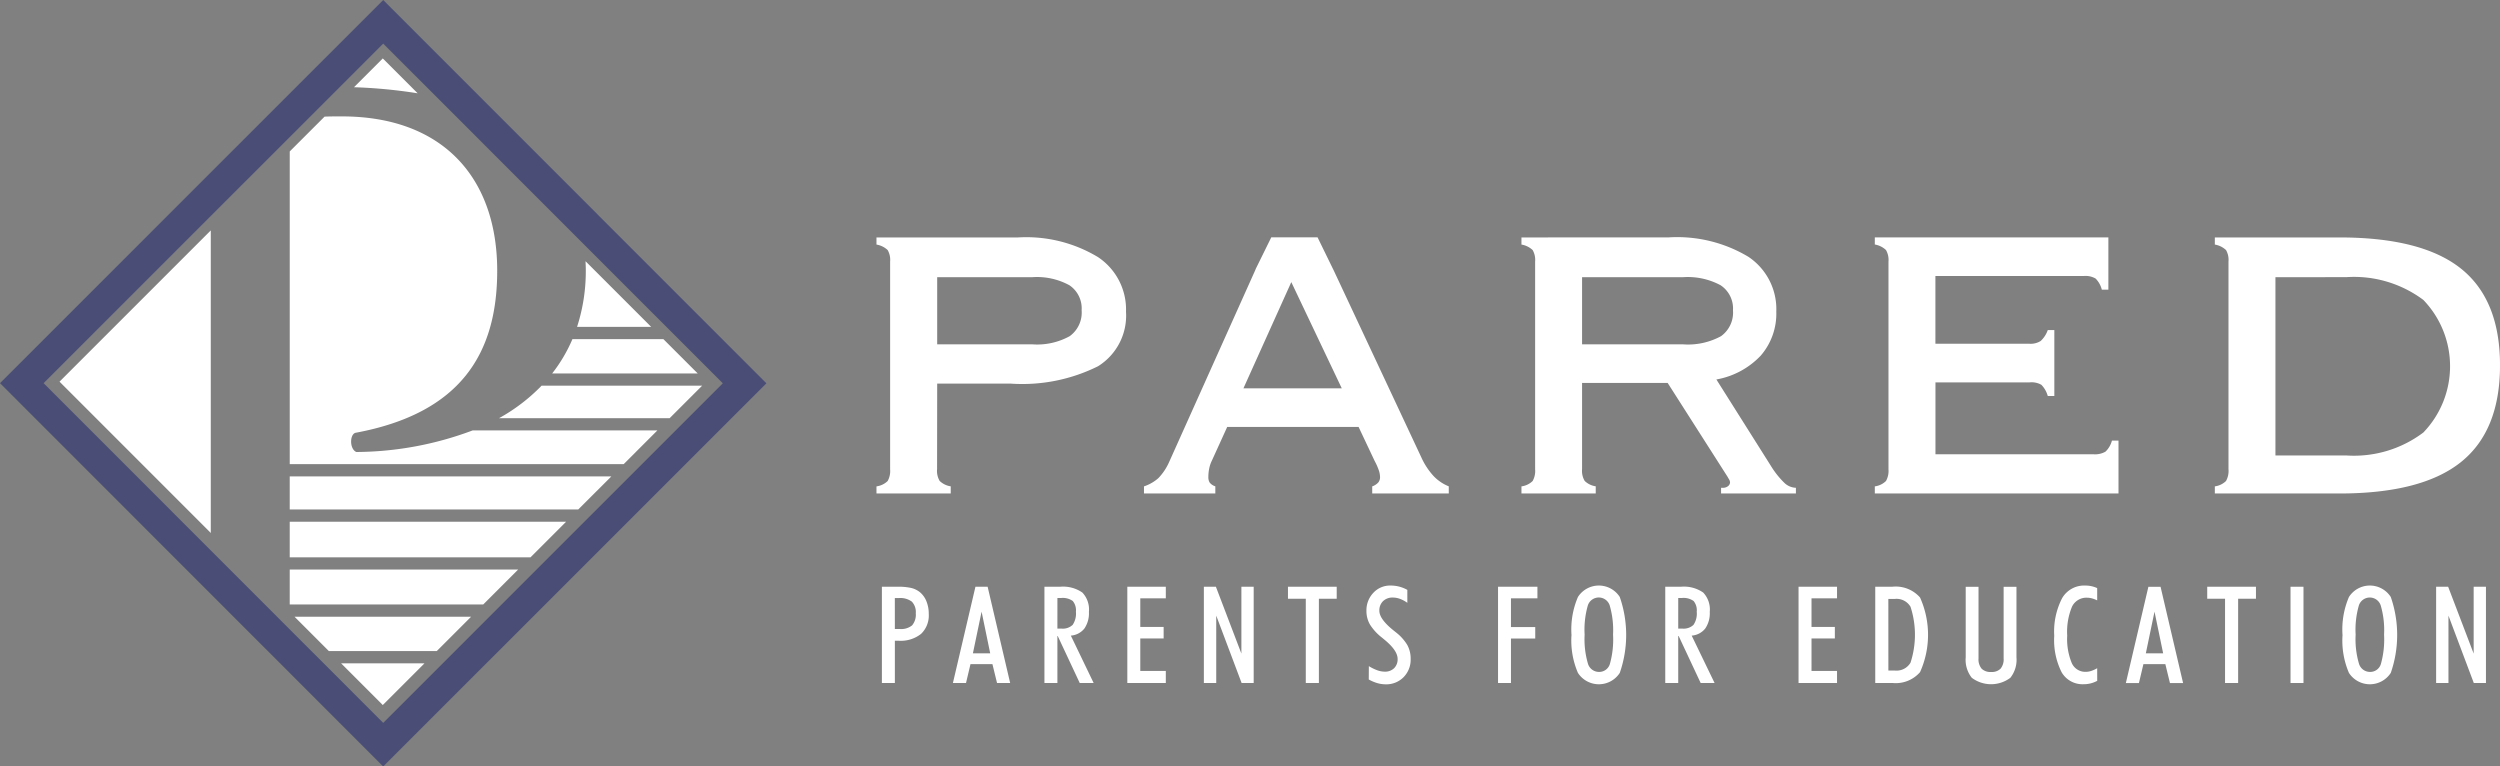 <svg xmlns="http://www.w3.org/2000/svg" width="152.341" height="46.706" viewBox="0 0 152.341 46.706"><rect x="0" y="0" width="152.341" height="46.706" fill="#808080" stroke="none"/><g transform="translate(-114.395 -183.089)"><g transform="translate(115.724 184.418)"><g transform="translate(0 0)"><path d="M137.746,184.418l22.022,22.029-22.022,22.02-22.022-22.029,22.022-22.02Z" transform="translate(-115.724 -184.418)" fill="none" stroke="#4a4e76" stroke-miterlimit="3.864" stroke-width="1.879"/><path d="M213.639,282.342" transform="translate(-191.617 -260.318)" fill="none" stroke="#4a4e76" stroke-miterlimit="3.864" stroke-width="1.879"/></g><g transform="translate(2.298 2.231)"><path d="M266.162,253.285h4.516l-4-4c.007.173.016.346.016.523A11,11,0,0,1,266.162,253.285Z" transform="translate(-234.625 -236.927)" fill="#fff"/><path d="M207.48,194.338l-1.755,1.755a30.958,30.958,0,0,1,3.88.371Z" transform="translate(-187.781 -194.338)" fill="#fff"/><path d="M255.426,284.988l1.979-1.979h-9.784a11.025,11.025,0,0,1-2.591,1.979Z" transform="translate(-218.247 -263.066)" fill="#fff"/><path d="M208.665,231.242l2.055-2.055H199.463a20.432,20.432,0,0,1-7.089,1.315c-.412-.175-.412-1.051-.059-1.168,6.35-1.176,8.644-4.762,8.644-9.876,0-5.7-3.351-9.406-9.466-9.406-.4,0-.749,0-1.055.015l-2.121,2.12v19.054Z" transform="translate(-174.288 -206.519)" fill="#fff"/><path d="M260.658,270.39a9.338,9.338,0,0,1-1.234,2.091h8.868L266.2,270.39Z" transform="translate(-229.403 -253.285)" fill="#fff"/><path d="M188.315,332.822v.7c0,.513,0,.985,0,1.425h11.793l2.128-2.128Z" transform="translate(-174.287 -301.675)" fill="#fff"/><path d="M135.159,259.374V240.938l-9.217,9.216Z" transform="translate(-125.942 -230.457)" fill="#fff"/><path d="M202.234,358.227l2.54,2.541,2.541-2.541Z" transform="translate(-185.076 -321.366)" fill="#fff"/><path d="M200.376,345.607H189.619l2.09,2.091h6.576Z" transform="translate(-175.298 -311.585)" fill="#fff"/><path d="M188.315,319.871v2.166h14.673l2.166-2.166Z" transform="translate(-174.287 -291.637)" fill="#fff"/><path d="M188.316,307.588V309.6H205.9l2.016-2.015Z" transform="translate(-174.288 -282.117)" fill="#fff"/></g></g><path d="M393.581,340.031h.246a.874.874,0,0,0,.682-.225,1.211,1.211,0,0,0,.2-.8.892.892,0,0,0-.191-.656,1.045,1.045,0,0,0-.714-.183h-.222Zm0,.453v2.863h-.79v-5.866h.955a2.057,2.057,0,0,1,1.356.354,1.5,1.5,0,0,1,.4,1.177,1.644,1.644,0,0,1-.276,1.015,1.165,1.165,0,0,1-.826.432l1.39,2.887h-.848l-1.341-2.863Z" transform="translate(-214.752 -118.638)" fill="#fff" fill-rule="evenodd"/><g transform="translate(167.809 197.554)"><path d="M349.542,340.056h.294a1.059,1.059,0,0,0,.756-.221,1,1,0,0,0,.225-.735.921.921,0,0,0-.239-.711,1.18,1.18,0,0,0-.8-.217h-.237Zm-.79,3.291v-5.866h.963a3.508,3.508,0,0,1,.832.076,1.358,1.358,0,0,1,.518.253,1.381,1.381,0,0,1,.4.555,1.991,1.991,0,0,1,.143.767,1.551,1.551,0,0,1-.468,1.221,1.991,1.991,0,0,1-1.368.418l-.144,0c-.032,0-.061,0-.085-.006v2.583Z" transform="translate(-348.427 -316.192)" fill="#fff" fill-rule="evenodd"/><path d="M369.748,339l-.53,2.54h1.055ZM368,343.347l1.373-5.866h.743l1.373,5.866h-.8l-.281-1.152h-1.336l-.273,1.152Z" transform="translate(-363.347 -316.192)" fill="#fff" fill-rule="evenodd"/><path d="M415.249,343.346V337.48h2.345v.707h-1.555v1.744h1.423v.7h-1.423v1.982h1.555v.732Z" transform="translate(-399.968 -316.192)" fill="#fff" fill-rule="evenodd"/><path d="M436,343.346V337.48h.733l1.554,4.074V337.48h.749v5.866H438.3l-1.546-4.106v4.106Z" transform="translate(-416.055 -316.192)" fill="#fff" fill-rule="evenodd"/><path d="M459.861,343.346v-5.134h-1.086v-.732h2.97v.732h-1.086v5.134Z" transform="translate(-433.705 -316.192)" fill="#fff" fill-rule="evenodd"/><path d="M480.178,342.062a2.7,2.7,0,0,0,.519.255,1.362,1.362,0,0,0,.446.082.78.78,0,0,0,.575-.211.757.757,0,0,0,.213-.564q0-.518-.817-1.185l-.145-.12a3.083,3.083,0,0,1-.729-.8,1.644,1.644,0,0,1-.209-.825,1.538,1.538,0,0,1,.422-1.1,1.385,1.385,0,0,1,1.044-.442,2.12,2.12,0,0,1,.526.064,2.143,2.143,0,0,1,.5.2v.789a1.9,1.9,0,0,0-.448-.242,1.263,1.263,0,0,0-.432-.079.821.821,0,0,0-.6.219.779.779,0,0,0-.225.585q0,.506.865,1.2c.054.043.095.075.124.1a2.847,2.847,0,0,1,.71.78,1.724,1.724,0,0,1,.208.856,1.514,1.514,0,0,1-.43,1.111,1.478,1.478,0,0,1-1.1.436,1.791,1.791,0,0,1-.5-.073,2.471,2.471,0,0,1-.523-.222Z" transform="translate(-450.179 -315.936)" fill="#fff" fill-rule="evenodd"/><path d="M515.688,343.346V337.48h2.4v.707h-1.613v1.752h1.48v.7h-1.48v2.707Z" transform="translate(-477.817 -316.192)" fill="#fff" fill-rule="evenodd"/><path d="M536.4,340.145a5.3,5.3,0,0,0,.2,1.758.7.7,0,0,0,.677.512.676.676,0,0,0,.663-.487,5.506,5.506,0,0,0,.193-1.784,5.419,5.419,0,0,0-.2-1.765.7.7,0,0,0-1.341,0A5.364,5.364,0,0,0,536.4,340.145Zm-.8.018a5.019,5.019,0,0,1,.392-2.312,1.513,1.513,0,0,1,2.551,0,7.05,7.05,0,0,1,0,4.622,1.518,1.518,0,0,1-2.551,0A4.979,4.979,0,0,1,535.6,340.163Z" transform="translate(-493.253 -315.936)" fill="#fff" fill-rule="evenodd"/><path d="M561.784,340.031h.247a.874.874,0,0,0,.681-.225,1.214,1.214,0,0,0,.2-.8.894.894,0,0,0-.191-.656,1.046,1.046,0,0,0-.714-.183h-.222Zm0,.453v2.863h-.79v-5.866h.956a2.056,2.056,0,0,1,1.356.354,1.5,1.5,0,0,1,.4,1.177,1.643,1.643,0,0,1-.276,1.015,1.165,1.165,0,0,1-.826.432L564,343.347h-.848l-1.341-2.863Z" transform="translate(-512.933 -316.192)" fill="#fff" fill-rule="evenodd"/><path d="M597.11,343.346V337.48h2.345v.707H597.9v1.744h1.422v.7H597.9v1.982h1.555v.732Z" transform="translate(-540.927 -316.192)" fill="#fff" fill-rule="evenodd"/><path d="M618.7,342.589h.41a.988.988,0,0,0,.939-.481,5.506,5.506,0,0,0,0-3.407.987.987,0,0,0-.941-.479h-.41Zm-.8.757v-5.866h1.043a1.969,1.969,0,0,1,1.686.656,5.549,5.549,0,0,1,0,4.55,1.965,1.965,0,0,1-1.686.659Z" transform="translate(-557.043 -316.192)" fill="#fff" fill-rule="evenodd"/><path d="M642.394,341.784v-4.3h.781v4.367a.883.883,0,0,0,.189.623.757.757,0,0,0,.578.2.749.749,0,0,0,.576-.2.889.889,0,0,0,.187-.623v-4.367h.782v4.3a1.763,1.763,0,0,1-.372,1.245,1.957,1.957,0,0,1-2.35,0A1.764,1.764,0,0,1,642.394,341.784Z" transform="translate(-576.025 -316.192)" fill="#fff" fill-rule="evenodd"/><path d="M669.011,342.959a1.781,1.781,0,0,1-.4.155,1.743,1.743,0,0,1-.426.051,1.47,1.47,0,0,1-1.346-.735,4.36,4.36,0,0,1-.447-2.217,4.425,4.425,0,0,1,.477-2.286,1.549,1.549,0,0,1,1.408-.775,1.782,1.782,0,0,1,.386.04,1.712,1.712,0,0,1,.346.116v.749a1.667,1.667,0,0,0-.324-.124,1.172,1.172,0,0,0-.292-.04.97.97,0,0,0-.921.553,3.984,3.984,0,0,0-.29,1.758,3.835,3.835,0,0,0,.276,1.666.9.9,0,0,0,.851.54,1.074,1.074,0,0,0,.334-.054,1.935,1.935,0,0,0,.366-.167Z" transform="translate(-594.628 -315.936)" fill="#fff" fill-rule="evenodd"/><path d="M687.532,339l-.529,2.54h1.056Zm-1.746,4.35,1.373-5.866h.742l1.373,5.866h-.8l-.281-1.152h-1.337l-.273,1.152Z" transform="translate(-609.658 -316.192)" fill="#fff" fill-rule="evenodd"/><path d="M708.916,343.346v-5.134H707.83v-.732h2.97v.732h-1.086v5.134Z" transform="translate(-626.744 -316.192)" fill="#fff" fill-rule="evenodd"/><rect width="0.79" height="5.866" transform="translate(86.162 21.289)" fill="#fff"/><path d="M745.29,340.145a5.29,5.29,0,0,0,.2,1.758.7.7,0,0,0,.677.512.677.677,0,0,0,.663-.487,5.541,5.541,0,0,0,.193-1.784,5.4,5.4,0,0,0-.2-1.765.7.7,0,0,0-1.34,0A5.344,5.344,0,0,0,745.29,340.145Zm-.8.018a5.03,5.03,0,0,1,.391-2.312,1.513,1.513,0,0,1,2.551,0,7.06,7.06,0,0,1,0,4.622,1.518,1.518,0,0,1-2.551,0A4.99,4.99,0,0,1,744.492,340.163Z" transform="translate(-655.16 -315.936)" fill="#fff" fill-rule="evenodd"/><path d="M769.849,343.346V337.48h.732l1.555,4.074V337.48h.749v5.866h-.741L770.6,339.24v4.106Z" transform="translate(-674.814 -316.192)" fill="#fff" fill-rule="evenodd"/><path d="M356.793,245.253H351v4.092h5.8a4.1,4.1,0,0,0,2.278-.5,1.774,1.774,0,0,0,.724-1.576,1.7,1.7,0,0,0-.742-1.523A4.116,4.116,0,0,0,356.793,245.253Zm-5.8,11.7a1.2,1.2,0,0,0,.159.717,1.225,1.225,0,0,0,.673.327v.435H347.3V258a1.192,1.192,0,0,0,.682-.327,1.254,1.254,0,0,0,.15-.717V244.3a1.2,1.2,0,0,0-.15-.7,1.313,1.313,0,0,0-.682-.335v-.434h8.623a8.46,8.46,0,0,1,4.866,1.192,3.83,3.83,0,0,1,1.717,3.332,3.634,3.634,0,0,1-1.7,3.322,10.343,10.343,0,0,1-5.326,1.061H351Z" transform="translate(-347.305 -242.827)" fill="#fff" fill-rule="evenodd"/><path d="M425.822,252.024h5.991l-3.075-6.471Zm5.443-7.3.053.106,5.355,11.428a4.322,4.322,0,0,0,.733,1.11,2.629,2.629,0,0,0,.928.63v.435h-4.665V258a.9.9,0,0,0,.371-.24.512.512,0,0,0,.106-.329,1.309,1.309,0,0,0-.072-.4,3.962,3.962,0,0,0-.264-.595l-.972-2.059h-8.005l-.937,2.059a1.942,1.942,0,0,0-.159.47,2.6,2.6,0,0,0-.053.524.619.619,0,0,0,.08.337.721.721,0,0,0,.345.231v.435h-4.348V258a2.518,2.518,0,0,0,.874-.5,3.379,3.379,0,0,0,.663-.994l5.249-11.694a1.3,1.3,0,0,1,.07-.159l.9-1.827h2.822Z" transform="translate(-403.465 -242.827)" fill="#fff" fill-rule="evenodd"/><path d="M531.018,242.827a8.431,8.431,0,0,1,4.847,1.184,3.832,3.832,0,0,1,1.7,3.34,3.9,3.9,0,0,1-.944,2.677,4.887,4.887,0,0,1-2.707,1.458l3.316,5.256a5.279,5.279,0,0,0,.836,1.052,1.058,1.058,0,0,0,.694.292v.347H534.2v-.347h.123a.475.475,0,0,0,.3-.1.293.293,0,0,0,.123-.239.435.435,0,0,0-.071-.194c-.036-.059-.059-.1-.071-.124l-3.66-5.734H525.73v5.256a1.2,1.2,0,0,0,.159.717,1.22,1.22,0,0,0,.673.328v.435h-4.526V258a1.186,1.186,0,0,0,.682-.328,1.252,1.252,0,0,0,.151-.717V244.3a1.2,1.2,0,0,0-.151-.7,1.309,1.309,0,0,0-.682-.335v-.434Zm.866,2.426H525.73v4.092h6.154a4.2,4.2,0,0,0,2.317-.5,1.773,1.773,0,0,0,.725-1.576,1.7,1.7,0,0,0-.752-1.523A4.216,4.216,0,0,0,531.884,245.253Z" transform="translate(-482.738 -242.827)" fill="#fff" fill-rule="evenodd"/><path d="M631.121,258.433H617.767V258a1.187,1.187,0,0,0,.682-.329,1.262,1.262,0,0,0,.151-.72V244.31a1.217,1.217,0,0,0-.151-.711,1.306,1.306,0,0,0-.682-.338v-.434H632v3.186h-.4a1.462,1.462,0,0,0-.379-.677,1.214,1.214,0,0,0-.715-.156H621.46v4.128h5.715a1.154,1.154,0,0,0,.7-.168,1.66,1.66,0,0,0,.432-.665h.4v4.019h-.4a1.6,1.6,0,0,0-.388-.682,1.2,1.2,0,0,0-.706-.15h-5.75v4.381h9.626a1.268,1.268,0,0,0,.734-.159,1.431,1.431,0,0,0,.394-.673h.4l0,3.221Z" transform="translate(-556.937 -242.827)" fill="#fff" fill-rule="evenodd"/><path d="M713.585,245.253v10.863H717.9a7.022,7.022,0,0,0,4.7-1.4,5.827,5.827,0,0,0,0-8.076,7.055,7.055,0,0,0-4.7-1.389Zm-3.693,13.18V258a1.191,1.191,0,0,0,.682-.329,1.261,1.261,0,0,0,.15-.719V244.3a1.2,1.2,0,0,0-.15-.7,1.314,1.314,0,0,0-.682-.335v-.434h7.6q5.021,0,7.4,1.9t2.378,5.894q0,3.994-2.387,5.9t-7.39,1.909Z" transform="translate(-628.342 -242.827)" fill="#fff" fill-rule="evenodd"/></g></g></svg>